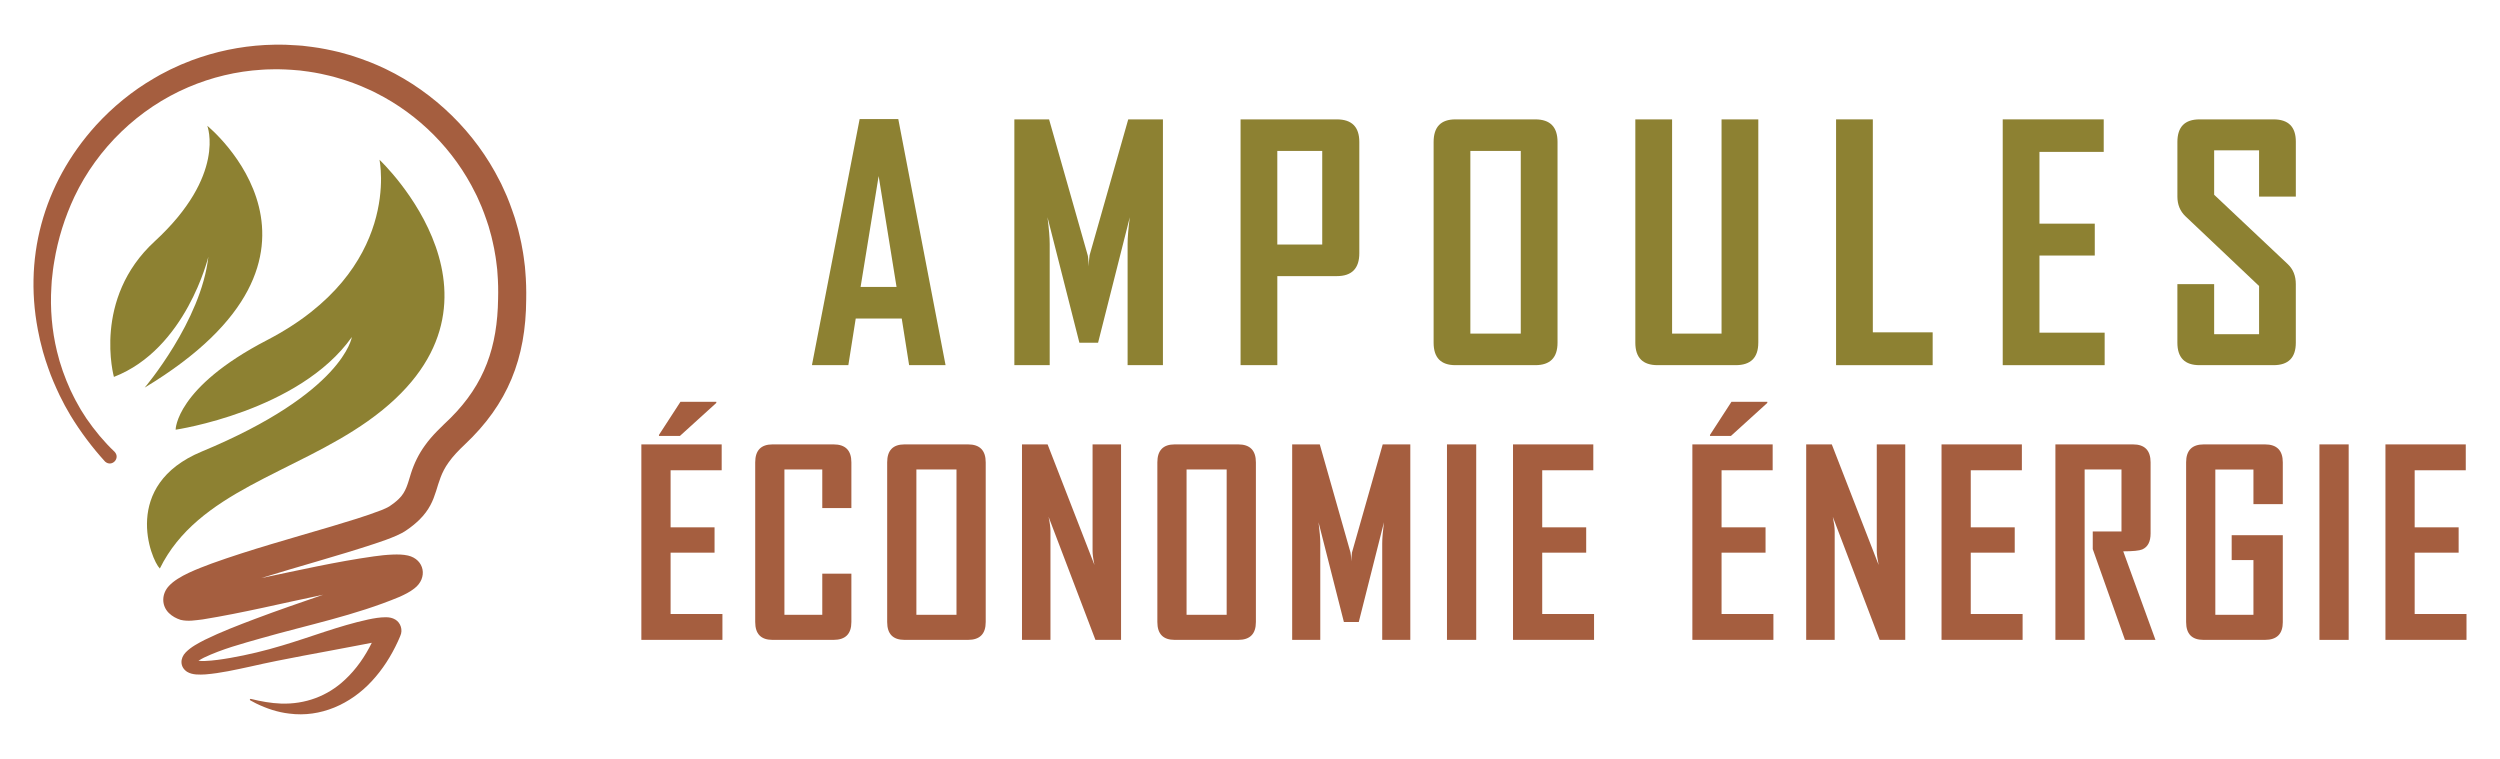 <?xml version="1.0" encoding="utf-8"?>
<!-- Generator: Adobe Illustrator 16.0.0, SVG Export Plug-In . SVG Version: 6.00 Build 0)  -->
<!DOCTYPE svg PUBLIC "-//W3C//DTD SVG 1.1//EN" "http://www.w3.org/Graphics/SVG/1.1/DTD/svg11.dtd">
<svg version="1.1" id="Calque_1" xmlns="http://www.w3.org/2000/svg" xmlns:xlink="http://www.w3.org/1999/xlink" x="0px" y="0px"
	 width="168px" height="51px" viewBox="0 0 168 51" enable-background="new 0 0 168 51" xml:space="preserve">
<g>
	<g>
		<g>
			<path fill="#8D8132" d="M63.542,24.539h-2.449l-0.496-3.135h-3.092l-0.496,3.135H54.57v-0.042L57.768,8h2.596L63.542,24.539z
				 M60.248,19.283l-1.203-7.452l-1.213,7.452H60.248z"/>
			<path fill="#8D8132" d="M78.149,24.539h-2.374v-8.148c0-0.429,0.049-1.026,0.148-1.794l-2.132,8.433h-1.256l-2.143-8.433
				c0.099,0.781,0.148,1.38,0.148,1.794v8.148h-2.375V8.022h2.333l2.596,9.129c0.029,0.098,0.05,0.348,0.063,0.749
				c0-0.176,0.021-0.426,0.064-0.749l2.596-9.129h2.332V24.539z"/>
			<path fill="#8D8132" d="M91.346,17.014c0,1.027-0.504,1.541-1.51,1.541h-4v5.984h-2.47V8.022h6.47c1.006,0,1.51,0.506,1.51,1.52
				V17.014z M88.854,16.434v-6.291h-3.019v6.291H88.854z"/>
			<path fill="#8D8132" d="M104.666,23.029c0,1.007-0.499,1.51-1.498,1.51h-5.362c-0.978,0-1.467-0.503-1.467-1.51V9.542
				c0-1.014,0.489-1.52,1.467-1.52h5.362c0.999,0,1.498,0.506,1.498,1.52V23.029z M102.196,22.418V10.143h-3.388v12.275H102.196z"/>
			<path fill="#8D8132" d="M118.157,23.029c0,1.007-0.506,1.51-1.521,1.51h-5.244c-0.999,0-1.498-0.503-1.498-1.51V8.022h2.47
				v14.396h3.324V8.022h2.47V23.029z"/>
			<path fill="#8D8132" d="M129.874,24.539h-6.49V8.022h2.47v14.311h4.021V24.539z"/>
			<path fill="#8D8132" d="M141.433,24.539h-6.85V8.022h6.787v2.185h-4.318v4.822h3.717v2.143h-3.717v5.183h4.381V24.539z"/>
			<path fill="#8D8132" d="M154.279,23.029c0,1.007-0.501,1.51-1.5,1.51h-4.971c-0.992,0-1.488-0.503-1.488-1.51v-3.937h2.471v3.367
				h3.019v-3.24l-4.95-4.687c-0.358-0.344-0.539-0.784-0.539-1.319V9.542c0-1.014,0.496-1.52,1.488-1.52h4.971
				c0.999,0,1.5,0.499,1.5,1.498v3.693h-2.47v-3.112h-3.019v2.986l4.949,4.664c0.358,0.338,0.539,0.785,0.539,1.341V23.029z"/>
		</g>
		<g>
			<path fill="#A55E3F" d="M48.547,43h-5.448V29.863h5.398v1.738h-3.433v3.836h2.954v1.703h-2.954v4.122h3.483V43z M48.136,27.076
				l-2.443,2.217h-1.41v-0.067l1.444-2.225h2.409V27.076z"/>
			<path fill="#A55E3F" d="M57.213,41.8c0,0.801-0.4,1.2-1.201,1.2h-4.096c-0.778,0-1.166-0.399-1.166-1.2V31.072
				c0-0.806,0.388-1.209,1.166-1.209h4.096c0.801,0,1.201,0.403,1.201,1.209v3.072h-1.956v-2.594h-2.544v9.763h2.544v-2.763h1.956
				V41.8z"/>
			<path fill="#A55E3F" d="M66.24,41.8c0,0.801-0.397,1.2-1.191,1.2h-4.265c-0.778,0-1.166-0.399-1.166-1.2V31.072
				c0-0.806,0.388-1.209,1.166-1.209h4.265c0.794,0,1.191,0.403,1.191,1.209V41.8z M64.276,41.313v-9.763h-2.695v9.763H64.276z"/>
			<path fill="#A55E3F" d="M75.335,43h-1.722l-3.148-8.269c0.085,0.403,0.126,0.72,0.126,0.949V43h-1.913V29.863h1.721l3.148,8.101
				c-0.085-0.402-0.126-0.719-0.126-0.949v-7.151h1.914V43z"/>
			<path fill="#A55E3F" d="M84.396,41.8c0,0.801-0.397,1.2-1.191,1.2h-4.265c-0.778,0-1.166-0.399-1.166-1.2V31.072
				c0-0.806,0.388-1.209,1.166-1.209h4.265c0.793,0,1.191,0.403,1.191,1.209V41.8z M82.432,41.313v-9.763h-2.695v9.763H82.432z"/>
			<path fill="#A55E3F" d="M94.774,43h-1.889v-6.479c0-0.342,0.04-0.817,0.118-1.428L91.309,41.8H90.31l-1.705-6.707
				c0.079,0.621,0.118,1.098,0.118,1.428V43h-1.889V29.863h1.855l2.064,7.261c0.022,0.079,0.039,0.277,0.05,0.597
				c0-0.14,0.018-0.339,0.051-0.597l2.065-7.261h1.854V43z"/>
			<path fill="#A55E3F" d="M99.202,43h-1.965V29.863h1.965V43z"/>
			<path fill="#A55E3F" d="M107.121,43h-5.447V29.863h5.396v1.738h-3.433v3.836h2.955v1.703h-2.955v4.122h3.483V43z"/>
			<path fill="#A55E3F" d="M119.174,43h-5.447V29.863h5.396v1.738h-3.434v3.836h2.956v1.703h-2.956v4.122h3.484V43z M118.763,27.076
				l-2.442,2.217h-1.41v-0.067l1.443-2.225h2.409V27.076z"/>
			<path fill="#A55E3F" d="M128.033,43h-1.721l-3.147-8.269c0.083,0.403,0.126,0.72,0.126,0.949V43h-1.915V29.863h1.721l3.148,8.101
				c-0.084-0.402-0.126-0.719-0.126-0.949v-7.151h1.914V43z"/>
			<path fill="#A55E3F" d="M135.92,43h-5.449V29.863h5.399v1.738h-3.435v3.836h2.955v1.703h-2.955v4.122h3.484V43z"/>
			<path fill="#A55E3F" d="M144.847,43h-2.049l-2.165-6.102v-1.185h1.931v-4.163h-2.476V43h-1.965V29.863h5.212
				c0.79,0,1.185,0.403,1.185,1.209v4.776c0,0.554-0.188,0.912-0.563,1.075c-0.201,0.083-0.627,0.126-1.275,0.126L144.847,43z"/>
			<path fill="#A55E3F" d="M153.405,41.8c0,0.801-0.401,1.2-1.201,1.2h-4.131c-0.777,0-1.166-0.399-1.166-1.2V31.072
				c0-0.806,0.397-1.209,1.191-1.209h4.105c0.8,0,1.201,0.403,1.201,1.209v2.804h-1.973v-2.325h-2.561v9.763h2.561v-3.678h-1.462
				v-1.67h3.435V41.8z"/>
			<path fill="#A55E3F" d="M157.831,43h-1.965V29.863h1.965V43z"/>
			<path fill="#A55E3F" d="M165.75,43h-5.448V29.863h5.398v1.738h-3.434v3.836h2.955v1.703h-2.955v4.122h3.483V43z"/>
		</g>
	</g>
	<g>
		<path fill="#A55E3F" d="M35.3,18.225l-0.026-0.318c0,0-0.041-0.313-0.04-0.313c-0.028-0.176-0.051-0.46-0.088-0.629l-0.114-0.625
			c-0.061-0.298-0.144-0.632-0.215-0.927c-0.061-0.219-0.159-0.545-0.22-0.763c-0.214-0.632-0.452-1.324-0.743-1.921l-0.133-0.289
			l-0.032-0.073c-0.024-0.043-0.085-0.167-0.109-0.21c-1.635-3.255-4.374-5.936-7.654-7.517c-0.032-0.016-0.112-0.056-0.143-0.068
			c-0.279-0.123-0.587-0.271-0.87-0.378c-0.401-0.164-0.925-0.341-1.34-0.475c-0.22-0.062-0.54-0.15-0.76-0.212
			c-0.589-0.141-1.257-0.282-1.86-0.356c-0.157-0.018-0.469-0.06-0.626-0.077l-0.315-0.023c-0.485-0.039-1.087-0.059-1.574-0.048
			c-1.677,0.025-3.36,0.311-4.952,0.839c-0.179,0.064-0.42,0.141-0.596,0.208c-0.211,0.088-0.518,0.202-0.729,0.293
			c-0.107,0.05-0.595,0.27-0.715,0.328l-0.559,0.289l-0.139,0.073c-0.102,0.06-0.304,0.171-0.409,0.236
			C8.888,6.111,7.575,7.19,6.446,8.425c-3.561,3.939-4.952,9.034-3.801,14.221c0.027,0.182,0.181,0.725,0.22,0.9l0.019,0.074
			l0.022,0.075c0.099,0.327,0.209,0.707,0.331,1.028c0.206,0.609,0.493,1.26,0.769,1.842c0.096,0.195,0.256,0.492,0.351,0.686
			c0.113,0.192,0.267,0.475,0.38,0.666c0.669,1.1,1.456,2.15,2.325,3.103c0.456,0.4,1.056-0.23,0.632-0.666
			c-0.704-0.665-1.333-1.43-1.884-2.227l-0.313-0.491L5.418,27.51c-0.049-0.085-0.162-0.295-0.215-0.383
			c-0.16-0.271-0.325-0.625-0.467-0.911c-0.377-0.829-0.7-1.721-0.908-2.609c-0.341-1.403-0.465-2.879-0.375-4.318
			c0.006-0.077,0.02-0.362,0.026-0.431c0.007-0.097,0.067-0.616,0.08-0.717c0.016-0.169,0.062-0.397,0.087-0.568
			c0.245-1.504,0.708-2.98,1.358-4.357c1.554-3.27,4.316-5.932,7.645-7.354c1.564-0.67,3.255-1.077,4.955-1.177
			c0.166-0.014,0.399-0.024,0.568-0.024c0.168,0,0.399-0.015,0.568-0.006c0.208,0.01,0.646,0.012,0.851,0.036
			c0.142,0.011,0.427,0.034,0.567,0.046c0.139,0.018,0.423,0.057,0.563,0.074c0.192,0.021,0.643,0.107,0.838,0.146
			c0.16,0.03,0.394,0.086,0.552,0.126c0.159,0.036,0.393,0.095,0.548,0.145c0.711,0.199,1.456,0.474,2.124,0.786l0.257,0.117
			l0.064,0.031c0.037,0.021,0.152,0.076,0.189,0.097c2.862,1.441,5.24,3.839,6.651,6.716l0.064,0.126l0.032,0.062l0.029,0.064
			l0.115,0.259c0.25,0.534,0.465,1.152,0.649,1.714c0.054,0.189,0.135,0.492,0.189,0.679c0.059,0.264,0.134,0.558,0.184,0.826
			l0.097,0.556c0.03,0.142,0.052,0.42,0.074,0.558l0.034,0.28l0.02,0.282c0.046,0.539,0.057,1.159,0.041,1.7
			c-0.046,3.21-0.895,5.711-3.191,8.004c-0.609,0.59-1.235,1.156-1.734,1.862c-0.409,0.563-0.727,1.218-0.933,1.874
			c-0.206,0.649-0.321,1.241-0.821,1.712c-0.188,0.182-0.4,0.345-0.619,0.49c-0.166,0.103-0.365,0.183-0.556,0.263
			c-1.075,0.415-2.211,0.747-3.333,1.087c-2.651,0.788-5.476,1.562-8.073,2.499c-0.871,0.333-2.222,0.812-2.858,1.501
			c-0.494,0.525-0.522,1.309-0.008,1.82c0.23,0.224,0.493,0.364,0.793,0.462c0.503,0.121,1.006,0.025,1.487-0.031
			c2.724-0.441,5.4-1.102,8.093-1.658c-1.526,0.526-3.061,1.051-4.573,1.622c-1.138,0.431-2.283,0.868-3.384,1.407
			c-0.449,0.235-0.905,0.463-1.277,0.839c-0.394,0.398-0.407,0.986,0.087,1.311c0.369,0.223,0.843,0.194,1.234,0.175
			c1.027-0.084,2.022-0.313,3.021-0.528c2.339-0.536,4.718-0.932,7.069-1.389c0.364-0.063,0.727-0.144,1.089-0.209
			c-0.457,0.923-1.047,1.779-1.8,2.479c-1.174,1.109-2.68,1.66-4.294,1.607c-0.685-0.024-1.373-0.149-2.036-0.315
			c-0.023-0.007-0.047,0.004-0.06,0.025c-0.012,0.026-0.004,0.054,0.021,0.071l0.268,0.144l0.135,0.071
			c0.696,0.337,1.444,0.589,2.22,0.677c2.102,0.278,4.121-0.641,5.536-2.171c0.735-0.787,1.316-1.706,1.765-2.683l0.128-0.292
			L26.9,42.73c0.186-0.399,0.02-0.881-0.329-1.092c-0.207-0.124-0.403-0.155-0.627-0.16c-0.413-0.001-0.813,0.071-1.201,0.152
			c-1.978,0.429-3.864,1.181-5.782,1.749c-1.143,0.345-2.3,0.625-3.472,0.831c-0.576,0.1-1.151,0.186-1.727,0.209
			c-0.152,0.001-0.292,0.003-0.426-0.015c0.109-0.071,0.229-0.139,0.362-0.208c1.229-0.586,2.56-0.937,3.872-1.312
			c3.106-0.886,6.288-1.525,9.292-2.781c0.332-0.154,0.672-0.312,0.986-0.562c0.914-0.697,0.685-1.949-0.431-2.209
			c-0.348-0.077-0.676-0.076-1.013-0.066c-0.453,0.017-0.868,0.064-1.283,0.122c-2.544,0.36-5.057,0.933-7.563,1.458
			c2.527-0.788,5.125-1.484,7.613-2.305c0.488-0.161,1.001-0.338,1.492-0.555c0.225-0.104,0.477-0.225,0.685-0.379
			c0.289-0.194,0.578-0.433,0.83-0.675c1.355-1.339,0.988-2.499,1.964-3.852c0.294-0.422,0.693-0.831,1.077-1.194
			c2.912-2.735,4.122-5.802,4.142-9.771C35.373,19.517,35.355,18.823,35.3,18.225z M13.087,44.35
			c0.004,0.001,0.007,0.002,0.011,0.005c0,0,0.001,0,0.001,0.001c-0.003-0.001-0.008-0.003-0.011-0.005
			C13.084,44.349,13.084,44.348,13.087,44.35z M26.651,38.034c0,0.001,0,0.001-0.001,0.002c0,0,0,0-0.001,0.001
			c0,0,0-0.001,0.001-0.001C26.651,38.035,26.651,38.035,26.651,38.034z"/>
		<path fill="#8D8132" d="M10.741,38.205c-0.609-0.61-2.604-5.609,2.81-7.858c9.557-3.965,10.093-7.698,10.093-7.698
			c-3.545,5.005-11.842,6.227-11.842,6.227s-0.014-2.829,6.144-6.02c9.137-4.74,7.554-12.121,7.554-12.121
			s10.328,9.695-0.773,17.559C19.737,31.826,13.287,33.028,10.741,38.205z"/>
		<path fill="#8D8132" d="M7.655,25.328c0,0-1.458-5.25,2.74-9.109c4.833-4.446,3.535-7.765,3.535-7.765s10.648,8.63-4.208,17.594
			c0,0,3.798-4.47,4.279-8.795C14.001,17.251,12.517,23.45,7.655,25.328z"/>
	</g>
</g>
</svg>
